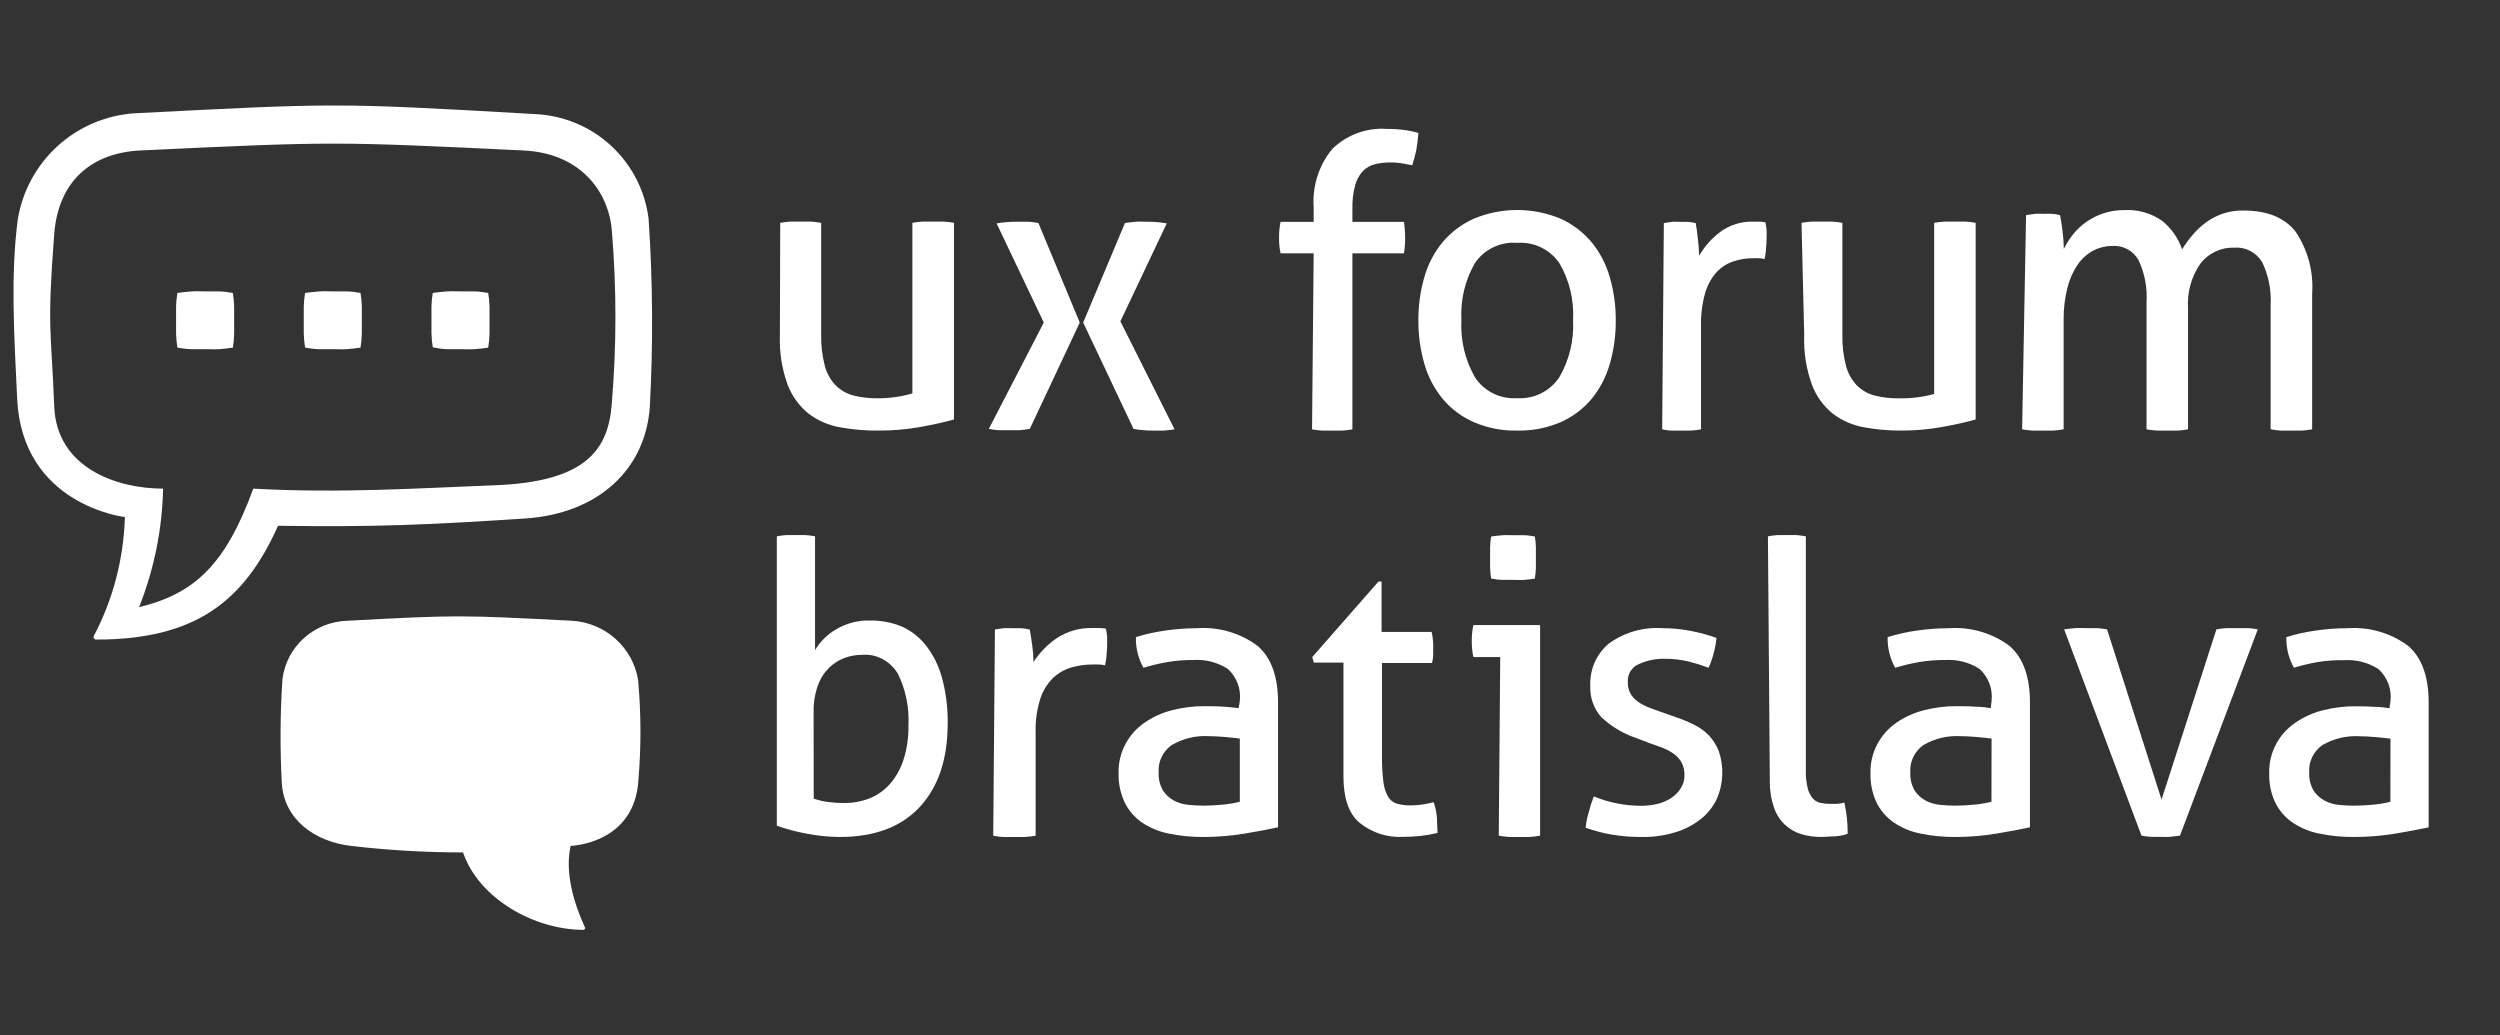<svg width="99" height="41" viewBox="0 0 99 41" fill="none" xmlns="http://www.w3.org/2000/svg">
<rect x="0" y="0" width="99" height="41" fill="#333333" stroke="none"/>
<path d="M30.897 8.824C31.033 8.8 31.17 8.784 31.308 8.775C31.457 8.775 31.588 8.775 31.695 8.775C31.802 8.775 31.947 8.775 32.107 8.775C32.245 8.784 32.383 8.8 32.519 8.824V13.242C32.509 13.662 32.558 14.081 32.663 14.488C32.738 14.777 32.886 15.044 33.096 15.263C33.29 15.456 33.535 15.595 33.804 15.664C34.119 15.742 34.443 15.778 34.767 15.773C35.229 15.773 35.688 15.708 36.13 15.58V8.824C36.267 8.8 36.404 8.784 36.542 8.775C36.686 8.775 36.818 8.775 36.954 8.775C37.09 8.775 37.205 8.775 37.366 8.775C37.504 8.784 37.641 8.8 37.777 8.824V16.612C37.401 16.717 36.954 16.816 36.435 16.91C35.903 17.005 35.362 17.052 34.821 17.05C34.293 17.059 33.766 17.014 33.248 16.918C32.797 16.837 32.373 16.651 32.013 16.375C31.64 16.07 31.356 15.676 31.189 15.231C30.963 14.607 30.86 13.947 30.884 13.286L30.897 8.824Z" fill="white"/>
<path d="M41.334 12.773L39.465 8.846C39.727 8.802 39.992 8.78 40.257 8.781C40.4 8.781 40.542 8.781 40.681 8.781C40.819 8.781 40.966 8.805 41.12 8.83L42.759 12.773L40.779 16.986C40.645 17.008 40.513 17.024 40.384 17.035C40.253 17.035 40.13 17.035 39.988 17.035C39.845 17.035 39.703 17.035 39.572 17.035C39.441 17.035 39.299 17.006 39.156 16.986L41.334 12.773ZM42.894 12.773L44.549 8.83C44.691 8.809 44.838 8.793 44.98 8.781C45.123 8.769 45.269 8.781 45.412 8.781C45.677 8.779 45.942 8.8 46.204 8.846L44.367 12.725L46.513 17.002C46.367 17.024 46.229 17.04 46.097 17.051C45.962 17.051 45.824 17.051 45.681 17.051C45.416 17.053 45.151 17.032 44.889 16.986L42.894 12.773Z" fill="white"/>
<path d="M52.021 10.033H50.711C50.667 9.828 50.647 9.619 50.651 9.41C50.648 9.2 50.668 8.991 50.711 8.787H52.021V8.209C51.963 7.368 52.228 6.538 52.76 5.896C53.047 5.618 53.388 5.404 53.76 5.268C54.132 5.132 54.527 5.076 54.921 5.105C55.151 5.103 55.38 5.117 55.608 5.146C55.797 5.171 55.984 5.21 56.168 5.265C56.151 5.496 56.123 5.726 56.084 5.954C56.04 6.153 55.987 6.35 55.924 6.544L55.556 6.474C55.389 6.445 55.219 6.431 55.049 6.433C54.842 6.432 54.635 6.456 54.434 6.507C54.257 6.552 54.096 6.646 53.967 6.778C53.823 6.937 53.719 7.13 53.663 7.339C53.583 7.638 53.547 7.948 53.555 8.258V8.787H55.596C55.628 9.004 55.644 9.223 55.644 9.443C55.644 9.64 55.628 9.838 55.596 10.033H53.555V17.003C53.423 17.026 53.29 17.043 53.156 17.052C53.016 17.052 52.888 17.052 52.756 17.052C52.624 17.052 52.513 17.052 52.357 17.052C52.223 17.043 52.089 17.026 51.957 17.003L52.021 10.033Z" fill="white"/>
<path d="M60.078 17.051C59.489 17.064 58.903 16.95 58.362 16.717C57.888 16.509 57.468 16.195 57.135 15.8C56.799 15.394 56.551 14.922 56.407 14.416C56.244 13.855 56.164 13.274 56.168 12.69C56.164 12.106 56.244 11.525 56.407 10.964C56.551 10.457 56.799 9.986 57.135 9.58C57.471 9.185 57.892 8.87 58.366 8.658C58.909 8.433 59.492 8.316 60.08 8.316C60.669 8.316 61.251 8.433 61.794 8.658C62.267 8.872 62.686 9.188 63.021 9.584C63.355 9.991 63.602 10.462 63.745 10.968C63.908 11.529 63.988 12.11 63.984 12.694C63.988 13.278 63.908 13.859 63.745 14.42C63.602 14.926 63.355 15.397 63.021 15.804C62.688 16.199 62.268 16.513 61.794 16.721C61.253 16.953 60.667 17.065 60.078 17.051V17.051ZM60.078 15.767C60.406 15.788 60.734 15.722 61.029 15.575C61.323 15.429 61.572 15.207 61.753 14.933C62.149 14.248 62.336 13.463 62.293 12.673C62.337 11.886 62.15 11.104 61.753 10.422C61.569 10.153 61.317 9.938 61.023 9.796C60.73 9.655 60.404 9.593 60.078 9.617C59.752 9.591 59.426 9.652 59.131 9.794C58.837 9.935 58.586 10.152 58.404 10.422C58.012 11.105 57.828 11.887 57.872 12.673C57.828 13.461 58.013 14.246 58.404 14.933C58.582 15.209 58.831 15.432 59.126 15.579C59.421 15.725 59.749 15.79 60.078 15.767V15.767Z" fill="white"/>
<path d="M65.888 8.834C65.999 8.814 66.103 8.797 66.203 8.785C66.303 8.773 66.407 8.785 66.518 8.785C66.63 8.785 66.737 8.785 66.849 8.785C66.95 8.795 67.05 8.811 67.149 8.834C67.18 8.994 67.207 9.207 67.237 9.464C67.265 9.684 67.281 9.906 67.284 10.127C67.5 9.758 67.784 9.438 68.118 9.186C68.507 8.902 68.972 8.759 69.445 8.777H69.691C69.764 8.781 69.837 8.789 69.91 8.802C69.931 8.901 69.947 9.002 69.956 9.104C69.962 9.216 69.962 9.328 69.956 9.44C69.956 9.577 69.948 9.713 69.933 9.849C69.933 9.988 69.902 10.119 69.879 10.258C69.799 10.237 69.716 10.226 69.633 10.226H69.429C69.169 10.224 68.909 10.264 68.66 10.344C68.412 10.422 68.185 10.562 67.999 10.754C67.786 10.984 67.627 11.265 67.533 11.572C67.406 12.012 67.348 12.471 67.36 12.931V17.002C67.233 17.026 67.105 17.042 66.976 17.051C66.841 17.051 66.718 17.051 66.591 17.051C66.464 17.051 66.357 17.051 66.207 17.051C66.057 17.051 65.942 17.023 65.822 17.002L65.888 8.834Z" fill="white"/>
<path d="M71.34 8.824C71.476 8.8 71.613 8.784 71.751 8.775C71.898 8.775 72.03 8.775 72.137 8.775C72.243 8.775 72.387 8.775 72.547 8.775C72.685 8.784 72.822 8.8 72.958 8.824V13.243C72.948 13.662 72.996 14.081 73.102 14.488C73.176 14.778 73.324 15.045 73.533 15.263C73.728 15.457 73.972 15.596 74.24 15.665C74.554 15.742 74.877 15.779 75.201 15.774C75.671 15.783 76.14 15.725 76.593 15.601V8.824C76.729 8.8 76.866 8.784 77.004 8.775C77.148 8.775 77.279 8.775 77.415 8.775C77.55 8.775 77.661 8.775 77.826 8.775C77.963 8.784 78.1 8.8 78.236 8.824V16.613C77.861 16.718 77.415 16.817 76.897 16.91C76.366 17.006 75.827 17.053 75.287 17.051C74.79 17.054 74.293 17.009 73.804 16.919C73.355 16.838 72.932 16.652 72.572 16.376C72.201 16.071 71.917 15.677 71.751 15.231C71.526 14.607 71.422 13.948 71.447 13.287L71.34 8.824Z" fill="white"/>
<path d="M80.232 8.519C80.352 8.498 80.466 8.481 80.578 8.468C80.688 8.455 80.803 8.468 80.923 8.468C81.032 8.463 81.142 8.463 81.251 8.468C81.354 8.468 81.461 8.494 81.58 8.519C81.613 8.686 81.646 8.903 81.679 9.171C81.708 9.399 81.725 9.628 81.728 9.858C81.828 9.654 81.949 9.462 82.09 9.286C82.238 9.1 82.411 8.936 82.603 8.799C82.813 8.649 83.043 8.532 83.285 8.451C83.56 8.361 83.847 8.316 84.136 8.32C84.662 8.291 85.183 8.44 85.619 8.744C85.982 9.036 86.257 9.428 86.412 9.875C86.533 9.675 86.67 9.486 86.823 9.311C86.977 9.125 87.152 8.959 87.345 8.816C87.779 8.494 88.302 8.325 88.837 8.337C89.787 8.337 90.479 8.619 90.912 9.184C91.393 9.9 91.622 10.764 91.561 11.633V17.001C91.425 17.026 91.287 17.043 91.15 17.052C91.002 17.052 90.866 17.052 90.739 17.052C90.612 17.052 90.492 17.052 90.328 17.052C90.19 17.043 90.053 17.026 89.917 17.001V12.074C89.951 11.488 89.834 10.904 89.58 10.379C89.464 10.189 89.3 10.035 89.105 9.934C88.91 9.833 88.692 9.789 88.475 9.807C88.224 9.798 87.974 9.848 87.745 9.954C87.515 10.059 87.312 10.218 87.152 10.417C86.782 10.937 86.603 11.575 86.646 12.218V17.001C86.51 17.026 86.373 17.043 86.236 17.052C86.092 17.052 85.96 17.052 85.825 17.052C85.689 17.052 85.578 17.052 85.414 17.052C85.276 17.043 85.139 17.026 85.003 17.001V11.955C85.038 11.382 84.927 10.81 84.682 10.294C84.578 10.113 84.426 9.965 84.245 9.867C84.064 9.769 83.859 9.725 83.655 9.739C83.393 9.738 83.134 9.8 82.899 9.921C82.655 10.051 82.444 10.239 82.283 10.468C82.093 10.746 81.954 11.058 81.872 11.387C81.766 11.802 81.715 12.23 81.72 12.658V17.001C81.584 17.026 81.447 17.043 81.309 17.052C81.165 17.052 81.034 17.052 80.898 17.052C80.762 17.052 80.647 17.052 80.487 17.052C80.349 17.043 80.212 17.026 80.076 17.001L80.232 8.519Z" fill="white"/>
<path d="M30.762 21.239C30.887 21.215 31.013 21.198 31.14 21.189C31.274 21.189 31.4 21.189 31.519 21.189C31.629 21.189 31.75 21.189 31.898 21.189C32.025 21.198 32.151 21.215 32.276 21.239V25.743C32.484 25.399 32.769 25.117 33.105 24.924C33.521 24.677 33.991 24.556 34.465 24.572C34.894 24.568 35.32 24.65 35.722 24.814C36.08 24.976 36.399 25.225 36.653 25.543C36.949 25.915 37.168 26.35 37.297 26.82C37.46 27.414 37.538 28.032 37.528 28.651C37.528 30.057 37.161 31.157 36.426 31.952C35.691 32.746 34.635 33.144 33.257 33.144C32.809 33.142 32.361 33.097 31.92 33.008C31.527 32.936 31.14 32.832 30.762 32.697V21.239ZM32.223 31.624C32.408 31.69 32.598 31.735 32.791 31.759C33 31.787 33.21 31.801 33.42 31.8C33.764 31.803 34.106 31.741 34.431 31.616C34.734 31.497 35.008 31.305 35.233 31.055C35.475 30.781 35.659 30.454 35.775 30.097C35.917 29.652 35.984 29.183 35.975 28.712C36.01 28 35.862 27.291 35.548 26.665C35.393 26.417 35.18 26.218 34.93 26.089C34.68 25.96 34.403 25.906 34.128 25.932C33.899 25.932 33.671 25.972 33.454 26.05C33.228 26.133 33.019 26.264 32.84 26.436C32.642 26.629 32.487 26.87 32.39 27.14C32.269 27.478 32.211 27.838 32.219 28.201L32.223 31.624Z" fill="white"/>
<path d="M39.399 24.927C39.521 24.906 39.634 24.89 39.743 24.878C39.852 24.866 39.966 24.878 40.087 24.878C40.209 24.878 40.327 24.878 40.448 24.878C40.558 24.887 40.668 24.904 40.776 24.927C40.809 25.087 40.843 25.297 40.876 25.555C40.907 25.774 40.924 25.995 40.927 26.216C41.164 25.848 41.473 25.529 41.837 25.278C42.263 24.995 42.77 24.852 43.285 24.87H43.554C43.634 24.874 43.714 24.882 43.793 24.894C43.815 24.994 43.832 25.095 43.843 25.196C43.843 25.302 43.843 25.414 43.843 25.531C43.843 25.667 43.834 25.803 43.818 25.939C43.818 26.077 43.785 26.208 43.76 26.347C43.672 26.325 43.581 26.314 43.491 26.314H43.269C42.984 26.313 42.701 26.353 42.429 26.432C42.158 26.51 41.911 26.65 41.707 26.84C41.476 27.071 41.302 27.35 41.2 27.656C41.061 28.095 40.997 28.552 41.011 29.011V33.095C40.872 33.119 40.732 33.135 40.591 33.144C40.444 33.144 40.31 33.144 40.171 33.144C40.033 33.144 39.92 33.144 39.752 33.144C39.584 33.144 39.466 33.115 39.332 33.095L39.399 24.927Z" fill="white"/>
<path d="M49.097 27.755C49.124 27.523 49.095 27.288 49.013 27.069C48.931 26.849 48.798 26.652 48.624 26.491C48.219 26.229 47.737 26.104 47.252 26.136C46.905 26.134 46.559 26.161 46.218 26.219C45.901 26.275 45.588 26.35 45.281 26.444C45.073 26.072 44.97 25.652 44.982 25.228C45.369 25.109 45.764 25.022 46.165 24.967C46.577 24.908 46.993 24.877 47.409 24.877C48.268 24.818 49.119 25.068 49.803 25.579C50.342 26.048 50.611 26.795 50.611 27.822V32.761C50.242 32.842 49.795 32.927 49.27 33.013C48.737 33.102 48.196 33.145 47.655 33.144C47.187 33.148 46.72 33.102 46.262 33.005C45.882 32.929 45.522 32.777 45.204 32.559C44.917 32.355 44.686 32.084 44.534 31.77C44.366 31.407 44.285 31.011 44.296 30.613C44.286 30.224 44.375 29.838 44.554 29.491C44.733 29.143 44.996 28.844 45.322 28.619C45.65 28.392 46.018 28.225 46.408 28.126C46.829 28.016 47.264 27.962 47.7 27.964C48.036 27.964 48.305 27.972 48.507 27.988C48.709 28.003 48.891 28.022 49.052 28.043L49.097 27.755ZM49.097 29.247C48.941 29.226 48.741 29.205 48.499 29.184C48.257 29.163 48.052 29.152 47.885 29.152C47.363 29.119 46.844 29.244 46.395 29.508C46.224 29.63 46.087 29.794 45.997 29.982C45.908 30.17 45.868 30.378 45.883 30.585C45.869 30.837 45.929 31.088 46.056 31.308C46.165 31.472 46.313 31.608 46.488 31.703C46.667 31.797 46.864 31.855 47.066 31.872C47.264 31.893 47.464 31.904 47.663 31.904C47.913 31.903 48.162 31.89 48.41 31.864C48.642 31.844 48.871 31.806 49.097 31.75V29.247Z" fill="white"/>
<path d="M53.201 26.239H52.027L51.965 26.019L54.589 23.028H54.71V25.025H56.693C56.736 25.219 56.757 25.417 56.755 25.616C56.755 25.732 56.755 25.84 56.755 25.943C56.755 26.047 56.728 26.151 56.708 26.255H54.726V29.9C54.721 30.25 54.74 30.599 54.78 30.947C54.801 31.157 54.864 31.361 54.964 31.546C55.044 31.68 55.169 31.78 55.316 31.825C55.498 31.876 55.687 31.898 55.875 31.893C56.039 31.894 56.203 31.88 56.364 31.853C56.517 31.829 56.654 31.797 56.775 31.769C56.845 31.975 56.889 32.19 56.904 32.408C56.904 32.628 56.927 32.807 56.927 32.983C56.716 33.036 56.502 33.074 56.286 33.099C56.047 33.126 55.807 33.139 55.566 33.139C54.934 33.177 54.31 32.972 53.818 32.564C53.407 32.202 53.201 31.599 53.201 30.755V26.239Z" fill="white"/>
<path d="M59.409 26.02H58.348C58.324 25.922 58.307 25.821 58.298 25.72C58.276 25.498 58.276 25.275 58.298 25.053C58.307 24.951 58.324 24.851 58.348 24.752H60.988V33.093C60.85 33.118 60.71 33.134 60.57 33.144C60.424 33.144 60.291 33.144 60.153 33.144C60.015 33.144 59.915 33.144 59.769 33.144C59.629 33.134 59.489 33.118 59.351 33.093L59.409 26.02ZM59.05 22.913C59.027 22.775 59.013 22.636 59.008 22.496C59.008 22.346 59.008 22.208 59.008 22.079C59.008 21.95 59.008 21.825 59.008 21.662C59.012 21.522 59.026 21.383 59.05 21.245C59.192 21.224 59.343 21.207 59.505 21.195C59.668 21.183 59.81 21.195 59.923 21.195C60.036 21.195 60.186 21.195 60.341 21.195C60.495 21.195 60.65 21.224 60.779 21.245C60.804 21.383 60.818 21.522 60.821 21.662C60.821 21.812 60.821 21.95 60.821 22.079C60.821 22.208 60.821 22.334 60.821 22.496C60.816 22.636 60.802 22.775 60.779 22.913C60.65 22.934 60.504 22.951 60.362 22.963C60.22 22.976 60.065 22.963 59.944 22.963C59.823 22.963 59.668 22.963 59.501 22.963C59.334 22.963 59.192 22.934 59.05 22.913V22.913Z" fill="white"/>
<path d="M63.114 31.539C63.705 31.78 64.336 31.906 64.972 31.91C65.195 31.911 65.416 31.886 65.633 31.835C65.826 31.79 66.011 31.711 66.178 31.602C66.333 31.501 66.464 31.367 66.562 31.208C66.657 31.059 66.707 30.885 66.704 30.707C66.711 30.531 66.673 30.355 66.593 30.199C66.518 30.065 66.416 29.949 66.293 29.86C66.159 29.762 66.013 29.683 65.859 29.623C65.693 29.557 65.515 29.493 65.326 29.43L64.803 29.229C64.286 29.057 63.81 28.774 63.409 28.397C63.26 28.229 63.145 28.032 63.071 27.819C62.996 27.605 62.964 27.378 62.975 27.151C62.963 26.836 63.022 26.522 63.148 26.234C63.274 25.946 63.464 25.692 63.701 25.492C64.322 25.039 65.077 24.822 65.836 24.877C66.223 24.875 66.609 24.914 66.989 24.991C67.322 25.056 67.65 25.146 67.972 25.259C67.952 25.467 67.915 25.673 67.86 25.874C67.81 26.069 67.743 26.259 67.66 26.442C67.409 26.348 67.152 26.268 66.892 26.201C66.57 26.123 66.24 26.084 65.909 26.087C65.571 26.08 65.236 26.149 64.926 26.288C64.781 26.34 64.657 26.439 64.573 26.571C64.489 26.703 64.45 26.86 64.462 27.017C64.457 27.172 64.493 27.326 64.565 27.463C64.637 27.588 64.734 27.695 64.849 27.778C64.977 27.87 65.115 27.946 65.26 28.003C65.414 28.066 65.583 28.125 65.763 28.188L66.424 28.421C66.659 28.5 66.887 28.597 67.108 28.712C67.321 28.816 67.514 28.958 67.68 29.13C67.844 29.309 67.974 29.517 68.064 29.745C68.277 30.369 68.247 31.053 67.979 31.653C67.828 31.962 67.61 32.232 67.342 32.442C67.043 32.676 66.704 32.851 66.343 32.958C65.925 33.086 65.49 33.148 65.053 33.144C64.631 33.149 64.21 33.116 63.793 33.045C63.453 32.984 63.117 32.894 62.791 32.777C62.812 32.565 62.854 32.356 62.918 32.154C62.969 31.949 63.034 31.744 63.114 31.539Z" fill="white"/>
<path d="M70.01 21.239C70.134 21.215 70.259 21.198 70.385 21.189C70.517 21.189 70.637 21.189 70.761 21.189C70.885 21.189 70.986 21.189 71.136 21.189C71.262 21.198 71.387 21.215 71.512 21.239V30.495C71.504 30.733 71.528 30.972 71.583 31.202C71.617 31.355 71.686 31.497 71.782 31.614C71.862 31.703 71.963 31.764 72.075 31.79C72.198 31.819 72.324 31.833 72.45 31.832C72.54 31.832 72.638 31.832 72.751 31.832C72.847 31.824 72.942 31.807 73.036 31.782C73.128 32.186 73.172 32.6 73.167 33.016C73.006 33.074 72.838 33.109 72.668 33.119C72.473 33.119 72.293 33.143 72.124 33.143C71.856 33.146 71.59 33.109 71.331 33.032C71.094 32.962 70.874 32.836 70.686 32.662C70.489 32.475 70.338 32.238 70.246 31.971C70.131 31.628 70.076 31.264 70.085 30.898L70.01 21.239Z" fill="white"/>
<path d="M78.866 27.755C78.893 27.523 78.864 27.288 78.782 27.069C78.7 26.849 78.567 26.652 78.393 26.491C77.988 26.23 77.507 26.105 77.023 26.136C76.676 26.134 76.329 26.161 75.988 26.219C75.671 26.275 75.358 26.35 75.05 26.444C74.842 26.072 74.739 25.652 74.751 25.228C75.138 25.109 75.534 25.022 75.935 24.967C76.347 24.908 76.764 24.878 77.18 24.877C78.04 24.818 78.893 25.068 79.578 25.579C80.117 26.048 80.386 26.795 80.386 27.822V32.761C80.017 32.842 79.57 32.927 79.044 33.013C78.51 33.102 77.969 33.145 77.427 33.144C76.958 33.148 76.49 33.102 76.032 33.005C75.653 32.929 75.294 32.777 74.977 32.559C74.689 32.355 74.458 32.084 74.306 31.77C74.139 31.407 74.059 31.011 74.072 30.613C74.062 30.224 74.15 29.838 74.329 29.491C74.509 29.143 74.773 28.844 75.098 28.619C75.427 28.392 75.796 28.225 76.186 28.126C76.608 28.016 77.043 27.962 77.48 27.964C77.816 27.964 78.086 27.972 78.288 27.988C78.502 27.988 78.692 28.019 78.834 28.043L78.866 27.755ZM78.866 29.247C78.71 29.226 78.51 29.205 78.268 29.184C78.025 29.164 77.819 29.152 77.653 29.152C77.131 29.12 76.61 29.244 76.162 29.508C75.99 29.63 75.853 29.794 75.763 29.982C75.673 30.171 75.634 30.378 75.648 30.585C75.635 30.837 75.695 31.088 75.822 31.308C75.931 31.472 76.079 31.608 76.255 31.703C76.432 31.797 76.627 31.854 76.829 31.872C77.027 31.893 77.227 31.904 77.427 31.904C77.677 31.903 77.926 31.89 78.175 31.865C78.407 31.844 78.636 31.806 78.862 31.75L78.866 29.247Z" fill="white"/>
<path d="M81.74 24.923C81.882 24.902 82.033 24.886 82.187 24.874C82.341 24.861 82.479 24.874 82.606 24.874C82.732 24.874 82.886 24.874 83.044 24.874C83.177 24.883 83.308 24.899 83.439 24.923L85.597 31.664L87.77 24.923C87.9 24.899 88.032 24.883 88.165 24.874C88.307 24.874 88.449 24.874 88.584 24.874C88.718 24.874 88.825 24.874 88.979 24.874C89.133 24.874 89.267 24.898 89.409 24.923L86.328 33.09C86.193 33.11 86.059 33.126 85.933 33.139C85.806 33.151 85.676 33.139 85.561 33.139C85.447 33.139 85.328 33.139 85.198 33.139C85.067 33.139 84.945 33.11 84.802 33.09L81.74 24.923Z" fill="white"/>
<path d="M94.663 27.76C94.69 27.528 94.662 27.293 94.579 27.074C94.497 26.855 94.364 26.658 94.19 26.498C93.786 26.236 93.304 26.112 92.82 26.143C92.471 26.137 92.121 26.162 91.777 26.218C91.46 26.274 91.147 26.349 90.839 26.442C90.631 26.07 90.528 25.651 90.54 25.228C90.927 25.109 91.323 25.022 91.724 24.967C92.137 24.908 92.553 24.878 92.969 24.877C93.829 24.818 94.682 25.067 95.367 25.579C95.906 26.047 96.175 26.794 96.175 27.819V32.761C95.806 32.843 95.359 32.927 94.833 33.014C94.299 33.102 93.758 33.145 93.216 33.144C92.747 33.148 92.279 33.102 91.821 33.006C91.442 32.929 91.083 32.777 90.766 32.56C90.478 32.356 90.247 32.085 90.095 31.771C89.928 31.408 89.848 31.013 89.861 30.616C89.851 30.227 89.939 29.842 90.119 29.494C90.298 29.147 90.562 28.848 90.888 28.624C91.216 28.396 91.585 28.229 91.975 28.131C92.397 28.021 92.832 27.967 93.269 27.969C93.606 27.969 93.875 27.977 94.077 27.993C94.291 27.993 94.481 28.024 94.623 28.048L94.663 27.76ZM94.663 29.251C94.507 29.23 94.308 29.209 94.065 29.188C93.822 29.168 93.616 29.156 93.451 29.156C92.928 29.123 92.407 29.247 91.959 29.511C91.787 29.634 91.65 29.797 91.56 29.985C91.47 30.173 91.431 30.381 91.445 30.588C91.432 30.84 91.492 31.09 91.619 31.31C91.728 31.474 91.876 31.61 92.052 31.704C92.229 31.798 92.425 31.856 92.626 31.874C92.825 31.894 93.024 31.905 93.224 31.905C93.474 31.904 93.724 31.891 93.972 31.866C94.204 31.845 94.434 31.807 94.659 31.751L94.663 29.251Z" fill="white"/>
<path d="M25.268 26.926C25.167 26.303 24.855 25.732 24.383 25.306C23.911 24.881 23.307 24.625 22.669 24.582C18.203 24.358 18.223 24.343 13.745 24.582C13.11 24.603 12.504 24.847 12.035 25.269C11.566 25.692 11.265 26.265 11.186 26.886C11.093 28.272 11.085 29.662 11.162 31.049C11.259 32.428 12.443 33.349 13.963 33.505C15.414 33.672 16.875 33.756 18.336 33.756C18.962 35.59 21.165 36.822 23.105 36.822C23.142 36.822 23.182 36.766 23.17 36.738C22.726 35.773 22.362 34.569 22.596 33.497C22.596 33.497 25.155 33.429 25.284 30.853C25.393 29.546 25.388 28.232 25.268 26.926V26.926Z" fill="white"/>
<path d="M25.684 8.659C25.544 7.542 25.01 6.512 24.178 5.752C23.346 4.993 22.271 4.555 21.145 4.516C13.179 4.056 13.241 4.084 5.316 4.487C4.184 4.566 3.113 5.024 2.275 5.789C1.438 6.553 0.884 7.577 0.703 8.696C0.418 10.884 0.556 13.218 0.679 15.781C0.874 20.018 4.945 20.475 4.945 20.475C4.9 22.113 4.482 23.72 3.721 25.172C3.712 25.188 3.706 25.206 3.706 25.225C3.706 25.244 3.711 25.262 3.721 25.278C3.731 25.294 3.745 25.307 3.761 25.316C3.778 25.324 3.796 25.328 3.815 25.327C7.759 25.327 9.68 23.795 11.01 20.821C14.905 20.878 17.005 20.78 20.798 20.532C23.694 20.34 25.562 18.588 25.733 16.111C25.867 13.629 25.851 11.14 25.684 8.659V8.659ZM24.224 16.017C24.081 17.859 23.143 19.081 19.599 19.216C16.601 19.33 13.481 19.542 10.031 19.35C8.925 22.369 7.71 23.506 5.508 24.044C6.102 22.548 6.424 20.959 6.458 19.35C4.631 19.35 2.241 18.535 2.147 16.091C2.033 13.072 1.853 13.084 2.147 9.27C2.31 7.144 3.652 6.048 5.565 5.958C13.232 5.596 13.232 5.6 20.725 5.958C23.172 6.076 24.146 7.804 24.232 9.165C24.42 11.445 24.417 13.737 24.224 16.017V16.017Z" fill="white"/>
<path d="M7.024 13.765C6.995 13.58 6.978 13.394 6.973 13.207C6.973 13.007 6.973 12.829 6.973 12.672C6.973 12.516 6.973 12.338 6.973 12.137C6.977 11.958 6.994 11.779 7.024 11.602C7.2 11.576 7.392 11.553 7.598 11.54C7.803 11.527 7.983 11.54 8.133 11.54C8.283 11.54 8.462 11.54 8.668 11.54C8.873 11.54 9.057 11.576 9.22 11.602C9.25 11.779 9.267 11.958 9.272 12.137C9.272 12.338 9.272 12.516 9.272 12.672C9.272 12.829 9.272 13.007 9.272 13.207C9.268 13.394 9.252 13.58 9.224 13.765C9.062 13.791 8.878 13.814 8.681 13.827C8.484 13.841 8.308 13.827 8.158 13.827C8.009 13.827 7.807 13.827 7.602 13.827C7.396 13.827 7.2 13.796 7.024 13.765Z" fill="white"/>
<path d="M17.137 13.752C17.108 13.569 17.091 13.383 17.086 13.198C17.086 12.998 17.086 12.821 17.086 12.666C17.086 12.511 17.086 12.334 17.086 12.134C17.09 11.956 17.108 11.778 17.137 11.602C17.313 11.575 17.506 11.553 17.711 11.54C17.916 11.527 18.096 11.54 18.246 11.54C18.396 11.54 18.576 11.54 18.781 11.54C18.987 11.54 19.171 11.575 19.333 11.602C19.364 11.782 19.381 11.964 19.385 12.147C19.385 12.347 19.385 12.524 19.385 12.679C19.385 12.834 19.385 13.012 19.385 13.211C19.38 13.397 19.363 13.582 19.333 13.765C19.171 13.792 18.987 13.814 18.79 13.827C18.593 13.84 18.417 13.827 18.267 13.827C18.118 13.827 17.916 13.827 17.711 13.827C17.506 13.827 17.313 13.783 17.137 13.752Z" fill="white"/>
<path d="M12.081 13.765C12.052 13.58 12.034 13.394 12.029 13.207C12.029 13.007 12.029 12.829 12.029 12.672C12.029 12.516 12.029 12.338 12.029 12.137C12.034 11.958 12.051 11.779 12.081 11.602C12.256 11.576 12.449 11.553 12.654 11.54C12.86 11.527 13.04 11.54 13.189 11.54C13.339 11.54 13.519 11.54 13.725 11.54C13.93 11.54 14.114 11.576 14.277 11.602C14.307 11.779 14.324 11.958 14.328 12.137C14.328 12.338 14.328 12.516 14.328 12.672C14.328 12.829 14.328 13.007 14.328 13.207C14.323 13.394 14.306 13.58 14.277 13.765C14.114 13.791 13.93 13.814 13.733 13.827C13.536 13.841 13.361 13.827 13.211 13.827C13.061 13.827 12.86 13.827 12.654 13.827C12.449 13.827 12.256 13.796 12.081 13.765Z" fill="white"/>
</svg>
